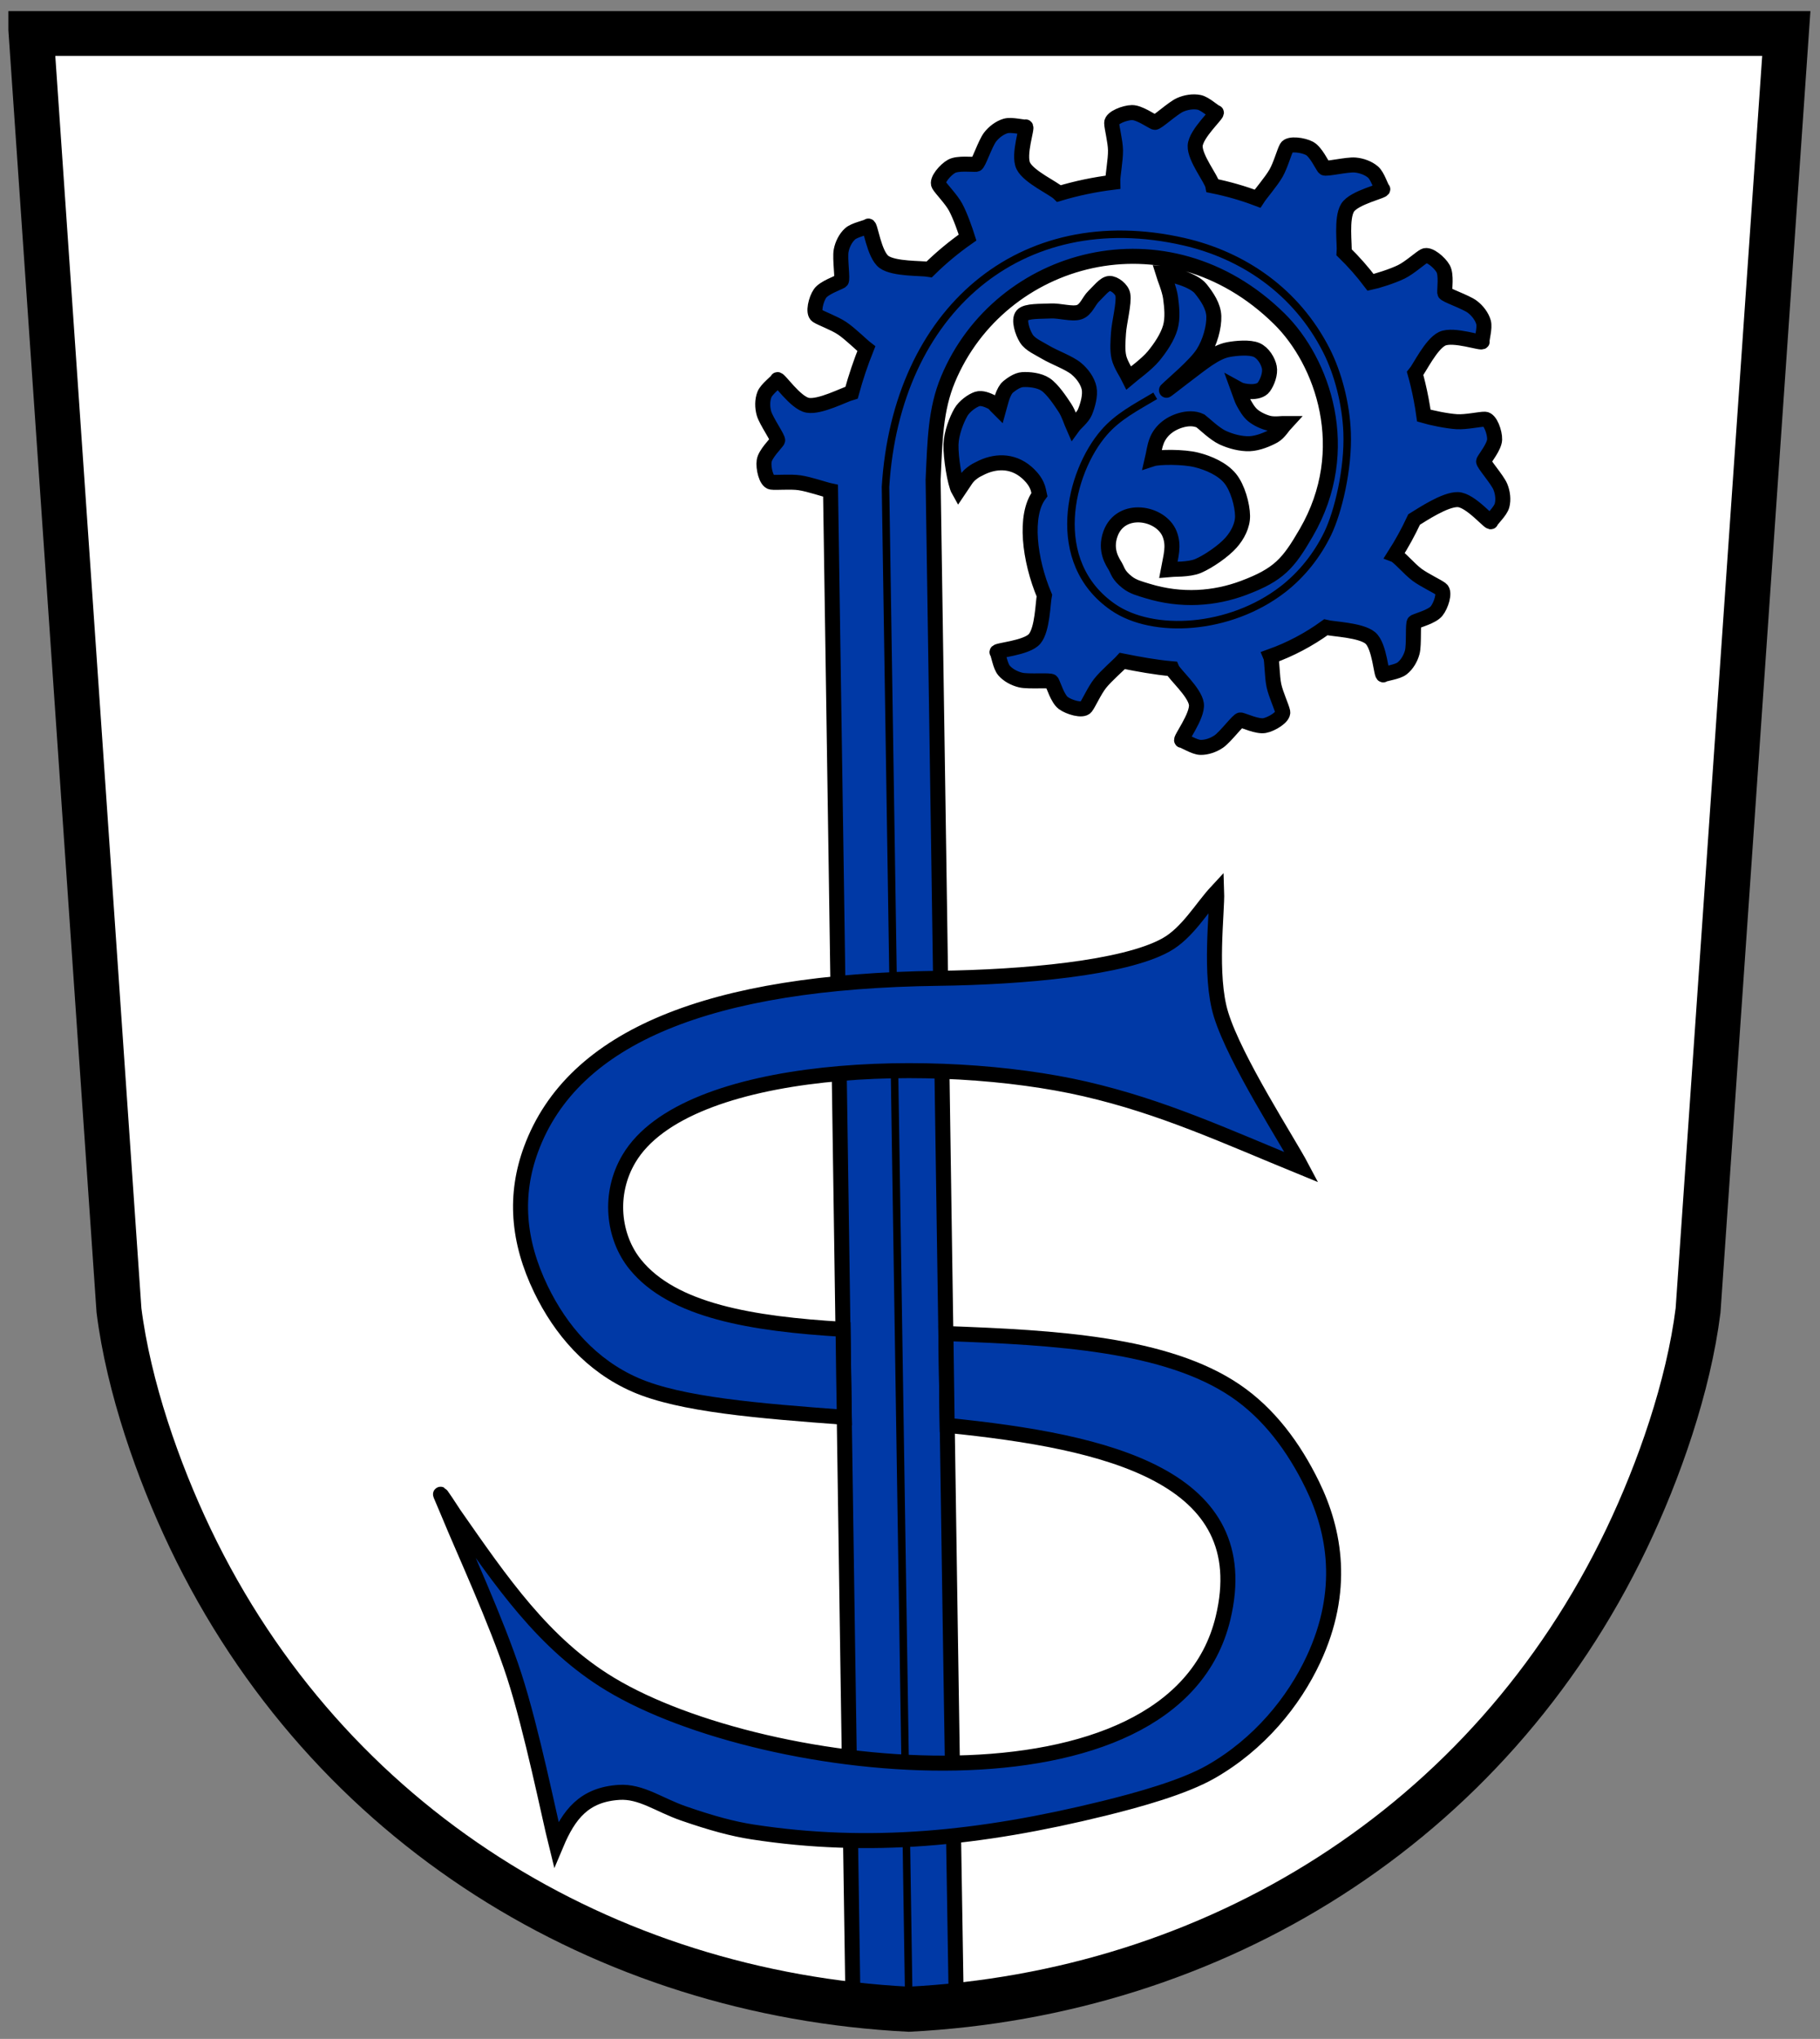 <?xml version="1.0" encoding="UTF-8" standalone="no"?>
<svg version="1.1" xmlns="http://www.w3.org/2000/svg" xmlns:xlink="http://www.w3.org/1999/xlink" xmlns:inkscape="http://www.inkscape.org/namespaces/inkscape" width="808.32" height="905.28">
	<rect width="100%" height="100%" fill="#808080" stroke="none"/>
	<defs>
		<clipPath id="clip_dp_001" clipPathUnits="userSpaceOnUse">
			<path d="M -0.123,0.133 L 807.841,0.133 L 807.841,904.972 L -0.123,904.972 Z "/>
		</clipPath>
	</defs>
	<g id="dp_dp001" transform="matrix(1,0,0,1,3.845,4.807)">
		<path id="dp_path002" fill="white" fill-rule="evenodd" stroke="black" stroke-width="0.133" d="M 49.387,569.161 C 53.649,603.075 66.804,640.548 81.063,670.388 C 142.332,798.616 265.409,872.617 400.191,879.471 C 534.947,872.617 657.811,798.616 719.08,670.388 C 733.339,640.548 746.493,603.075 750.747,569.212 C 763.775,380.236 776.912,191.152 789.943,2.176 C 660.021,2.183 140.351,2.183 10.429,2.176 C 23.461,191.2 36.387,380.117 49.421,569.145"/>
		<path id="dp_path003" fill="#0039a6" fill-rule="evenodd" stroke="black" stroke-width="6.667" d="M 374.996,884.716 C 380.569,889.48 416.863,883.731 420.833,883.192 C 417.132,658.932 414.025,432.175 410.581,208.275 C 411.397,190.704 411.568,177.12 417.22,163.58 C 440.209,108.495 514.304,87.417 564.371,136.773 C 583.481,155.613 597.725,194.784 576.303,231.707 C 568.363,245.392 564.2,250.313 548.509,256.217 C 535.644,261.057 520.856,262.216 505.756,257.571 C 502.383,256.533 499.379,255.804 496.744,253.701 C 492.763,250.521 492.725,248.808 491.451,246.565 C 490.463,244.825 486.629,239.639 489.377,232.135 C 494.015,219.475 511.816,222.623 515.628,232.299 C 517.693,237.539 516.191,242.004 515.067,248.064 C 516.916,247.875 524.204,248.225 528.261,246.488 C 532.899,244.501 539.604,239.856 542.895,236.143 C 545.787,232.88 548.08,228.519 548.013,224.208 C 547.939,219.447 545.872,211.712 542.456,207.576 C 539.039,203.439 533.047,200.767 527.512,199.383 C 521.761,197.947 510.84,198.009 507.949,198.959 C 508.552,196.379 508.856,193.649 509.835,191.052 C 511.384,186.936 515.053,183.372 520.699,181.759 C 523.249,181.031 526.496,180.713 529.332,182.081 C 530.971,183.317 535.541,187.811 539.171,189.499 C 542.8,191.185 547.301,192.336 551.108,192.199 C 554.915,192.063 559.335,190.177 562.003,188.676 C 564.199,187.439 566.267,184.099 567.12,183.184 C 565.892,183.172 562.135,183.695 559.752,183.117 C 557.337,182.532 554.527,181.208 552.636,179.668 C 550.773,178.149 549.487,175.828 548.411,173.877 C 547.388,172.028 546.475,168.775 546.171,167.961 C 548.068,169.017 555.18,170.18 557.445,167.061 C 559.077,164.813 560.439,161.024 559.904,158.276 C 559.369,155.527 557.195,151.851 554.231,150.569 C 551.203,149.26 545.315,149.749 541.735,150.415 C 538.479,151.02 535.496,152.759 532.744,154.561 C 528.163,157.564 513.24,169.445 514.244,168.429 C 516.945,165.697 526.953,157.504 530.455,152.033 C 533.545,147.203 535.419,140.368 535.252,135.603 C 535.097,131.135 532.271,126.965 529.453,123.439 C 526.171,119.331 515.965,116.895 512.753,116.631 C 513.301,118.429 515.553,123.699 516.043,127.419 C 516.567,131.42 517.135,136.396 515.899,140.632 C 514.643,144.94 511.561,149.567 508.495,153.281 C 505.429,156.997 499.045,161.597 497.499,162.916 C 496.767,161.405 493.856,157.116 493.104,153.856 C 492.339,150.545 492.685,146.648 492.912,143.053 C 493.203,138.417 495.521,129.705 494.848,126.037 C 494.387,123.517 491.027,120.936 488.872,121.044 C 486.719,121.152 484.081,124.629 481.928,126.687 C 479.705,128.807 478.576,132.731 475.531,133.772 C 472.32,134.869 466.883,133.04 462.664,133.272 C 458.471,133.501 451.996,133.124 450.215,135.16 C 448.432,137.195 450.247,142.74 451.968,145.483 C 453.687,148.223 457.525,149.784 460.535,151.6 C 464.232,153.832 470.929,156.205 474.151,158.869 C 476.847,161.097 479.223,164.364 479.868,167.577 C 480.512,170.791 479.199,175.325 478.019,178.148 C 476.967,180.665 473.699,183.253 472.791,184.511 C 472.183,183.141 470.795,178.809 469.141,176.301 C 467.093,173.197 463.633,167.969 460.5,165.877 C 457.641,163.968 453.095,163.572 450.341,163.743 C 447.971,163.891 445.457,165.717 443.985,166.897 C 442.771,167.877 442.115,169.409 441.519,170.833 C 440.813,172.519 440.044,175.988 439.748,177.019 C 439.48,176.776 437.971,174.373 436.584,173.695 C 434.989,172.917 432.247,171.661 430.179,172.349 C 427.901,173.105 424.461,175.559 422.917,178.235 C 420.976,181.601 418.669,187.565 418.525,192.54 C 418.359,198.319 420.256,209.965 421.917,212.903 C 422.803,211.585 423.972,209.812 424.62,208.892 C 425.037,208.301 425.733,206.921 427.747,205.353 C 429.441,204.037 430.108,203.837 431.119,203.299 C 437.773,199.755 445.64,199.368 452.043,204.88 C 453.307,205.969 455.347,207.939 456.573,210.557 C 457.464,212.461 457.444,213.552 457.761,214.844 C 450.936,223.932 453.305,243.759 459.989,259.6 C 459.335,262.844 459.181,274.621 455.679,278.824 C 452.173,283.025 438.304,283.881 438.964,284.804 C 439.711,285.847 440.315,290.824 442.067,292.88 C 443.817,294.935 446.688,296.477 449.473,297.133 C 453.001,297.963 462.803,297.047 463.239,297.851 C 464.099,299.431 465.868,305.441 468.393,307.331 C 470.919,309.217 476.943,310.995 478.392,309.18 C 479.704,307.536 482.189,301.857 484.741,298.627 C 487.445,295.205 492.985,290.472 494.615,288.656 C 501.777,290.081 509.267,291.477 516.652,292.123 C 517.651,294.517 526.772,302.465 527.504,307.771 C 528.233,313.076 519.885,323.825 521.031,323.953 C 522.324,324.099 526.548,326.953 529.287,327.032 C 532.024,327.113 535.109,326.033 537.457,324.431 C 540.429,322.399 546.216,314.625 547.123,314.839 C 548.905,315.257 554.692,317.945 557.815,317.347 C 560.937,316.751 566.291,313.52 565.856,311.259 C 565.461,309.212 562.824,303.616 561.955,299.628 C 561.06,295.527 561.152,288.201 560.489,286.651 C 569.176,283.535 577.397,279.205 584.976,273.721 C 588.419,274.565 600.461,274.901 604.725,278.419 C 608.989,281.939 609.599,295.463 610.555,294.833 C 611.635,294.125 616.748,293.625 618.884,291.955 C 621.02,290.28 622.653,287.509 623.373,284.803 C 624.287,281.375 623.525,271.797 624.357,271.384 C 625.991,270.575 632.184,268.957 634.164,266.528 C 636.145,264.099 638.072,258.252 636.239,256.805 C 634.577,255.496 628.875,252.881 625.539,250.42 C 622.099,247.881 617.333,242.229 615.6,241.568 C 618.735,236.664 621.613,231.423 624.213,225.857 C 627.743,223.692 637.933,216.859 643.619,217.016 C 649.305,217.172 657.948,227.857 658.332,226.796 C 658.765,225.596 662.563,222.217 663.255,219.633 C 663.949,217.048 663.565,213.871 662.489,211.283 C 661.124,208 654.656,200.755 655.072,199.94 C 655.888,198.339 659.869,193.436 659.972,190.335 C 660.075,187.231 658.047,181.416 655.692,181.324 C 653.559,181.239 647.375,182.673 643.203,182.429 C 638.675,182.163 631.609,180.633 628.525,179.725 C 627.869,174.964 626.988,170.385 625.987,166.16 C 625.573,164.425 625.133,162.716 624.664,161.032 C 626.621,158.701 631.725,147.964 636.689,145.601 C 641.652,143.239 654.659,147.961 654.444,146.856 C 654.204,145.607 655.751,140.825 655.02,138.251 C 654.289,135.673 652.324,133.116 650.06,131.403 C 647.192,129.229 637.872,126.132 637.815,125.224 C 637.697,123.437 638.617,117.247 637.112,114.515 C 635.605,111.78 630.861,107.744 628.776,108.816 C 626.888,109.788 622.273,114.049 618.54,115.887 C 614.559,117.847 607.589,120.012 604.885,120.575 C 601.269,115.783 597.339,111.347 593.141,107.249 C 593.429,103.796 591.781,92.149 594.635,87.465 C 597.489,82.781 611.059,79.967 610.265,79.149 C 609.371,78.225 608.024,73.389 605.981,71.609 C 603.939,69.827 600.867,68.709 598.013,68.463 C 594.397,68.149 584.841,70.463 584.288,69.731 C 583.2,68.291 580.545,62.599 577.763,61.093 C 574.98,59.588 568.752,58.696 567.592,60.701 C 566.543,62.515 564.937,68.485 562.903,72.049 C 560.743,75.833 555.977,81.299 554.635,83.405 C 548.208,80.964 541.568,79.067 534.793,77.7 C 534.227,74.672 526.719,65.339 526.973,59.908 C 527.227,54.477 537.421,45.448 536.316,45.123 C 535.071,44.753 531.439,41.204 528.761,40.647 C 526.083,40.089 522.848,40.608 520.245,41.775 C 516.949,43.253 509.825,49.885 508.973,49.52 C 507.296,48.795 502.097,45.139 498.916,45.177 C 495.733,45.216 489.873,47.459 489.885,49.76 C 489.896,51.843 491.507,57.805 491.583,61.883 C 491.661,66.279 490.272,73.265 490.368,76.128 C 482.328,77.119 474.343,78.785 466.532,81.116 C 464.18,78.769 453.137,73.811 450.653,68.879 C 448.168,63.948 452.749,51.304 451.62,51.532 C 450.344,51.791 445.417,50.365 442.792,51.124 C 440.167,51.883 437.577,53.848 435.864,56.087 C 433.692,58.925 430.684,68.073 429.755,68.148 C 427.927,68.293 421.569,67.505 418.793,69.025 C 416.019,70.544 411.969,75.244 413.105,77.26 C 414.135,79.085 418.569,83.52 420.535,87.12 C 422.665,91.019 424.959,97.729 425.881,100.657 C 419.86,104.871 414.157,109.591 408.867,114.805 C 405.371,114.208 393.332,114.737 388.816,111.533 C 384.3,108.331 382.677,94.887 381.769,95.581 C 380.745,96.368 375.684,97.231 373.679,99.051 C 371.673,100.872 370.251,103.752 369.737,106.503 C 369.085,109.988 370.565,119.487 369.768,119.956 C 368.199,120.881 362.144,122.937 360.353,125.501 C 358.561,128.067 357.08,134.037 359.016,135.349 C 360.771,136.533 366.719,138.64 370.165,140.951 C 373.816,143.393 378.964,148.529 380.915,150.016 C 378.449,156.195 376.277,162.537 374.372,169.512 C 370.96,170.468 360.372,176.084 354.875,175.132 C 349.377,174.179 341.889,162.784 341.384,163.797 C 340.815,164.94 336.652,167.877 335.665,170.371 C 334.677,172.864 334.693,176.061 335.464,178.755 C 336.44,182.167 342.031,190.075 341.524,190.84 C 340.525,192.34 336.005,196.773 335.545,199.844 C 335.083,202.916 336.427,208.917 338.757,209.269 C 340.868,209.588 347.161,208.941 351.295,209.544 C 355.673,210.184 362.607,212.603 365.027,213.107 C 368.465,436.612 371.557,661.216 374.996,884.716 Z "/>
		<path id="dp_path004" fill="none" stroke="black" stroke-width="3.333" d="M 509.232,170.943 C 500.428,176.168 492.713,180.101 486.537,187.199 C 471.181,204.841 461.407,244.781 490.596,264.845 C 508.271,276.995 542.28,275.085 565.86,256.897 C 574.408,250.303 581.247,241.545 585.819,232.116 C 590.451,222.567 595.055,203.405 594.453,187.284 C 593.977,174.524 590.403,160.943 585.315,150.903 C 571.895,124.42 548.104,108.467 521.864,102.488 C 449.377,85.972 394.269,133.199 389.436,211.371 C 392.885,435.331 396.332,659.289 399.78,883.253"/>
		<path id="dp_path005" fill="#0039a6" fill-rule="evenodd" stroke="black" stroke-width="6.667" d="M 536.52,391.049 C 536.841,400.144 533.073,428.189 538.447,445.616 C 544.735,466.021 568.285,502.161 574.255,513.471 C 539.871,499.403 512.556,486.653 478.125,478.701 C 413.116,463.689 300.813,466.96 275.488,509.656 C 266.157,525.388 268.512,544.496 278.256,556.555 C 294.965,577.231 330.083,583.005 370.595,585.425 C 370.705,598.467 370.956,611.471 371.156,624.472 C 333.183,621.644 298.46,618.857 278.367,610.092 C 258.668,601.497 245.125,585.612 236.449,567.717 C 225.988,546.137 224.58,525.584 232.027,505.435 C 250.579,455.224 311.58,430.881 412.889,429.567 C 450.688,429.076 495.353,425.091 513.98,414.753 C 523.528,409.455 529.8,398.292 536.52,391.049 Z "/>
		<path id="dp_path006" fill="#0039a6" fill-rule="evenodd" stroke="black" stroke-width="6.667" d="M 243.179,814.096 C 248.809,800.708 255.652,791.996 271.101,791.016 C 280.917,790.396 288.808,796.585 299.764,800.377 C 312.165,804.669 321.595,807.219 330.256,808.559 C 382.095,816.573 431.437,811.652 486.395,798.128 C 501.815,794.333 521.851,788.761 533.915,781.879 C 555.433,769.604 570.768,750.708 579.513,731.943 C 593.731,701.439 589.037,675.081 579.025,654.549 C 570.759,637.596 559.707,622.779 544.931,612.733 C 514.215,591.847 464.768,589.025 416.268,587.305 C 416.416,600.885 416.671,614.464 416.819,628.044 C 488.271,635.228 554.505,650.673 539.325,713.707 C 517.472,804.441 336.204,784.581 267.203,742.98 C 237.597,725.129 218.853,697.559 197.899,667.548 C 196.903,666.143 190.944,656.647 191.904,659.009 C 192.864,661.369 194.608,665.277 195.895,668.437 C 201.331,681.792 216.679,714.98 224.52,739.137 C 232.403,763.412 240.069,801.603 243.179,814.096 Z "/>
		<path id="dp_path007" clip-path="url(#clip_dp_001)" fill="none" stroke="black" stroke-width="20" d="M 48.992,576.969 C 53.255,610.883 66.376,648.372 80.633,678.212 C 141.903,806.44 264.981,880.441 399.761,887.295 C 534.519,880.441 657.381,806.44 718.652,678.212 C 732.909,648.372 746.065,610.899 750.317,577.036 C 763.345,388.06 776.484,198.976 789.513,10 C 659.592,10.008 139.921,10.008 10,10 C 23.033,199.024 35.959,387.941 48.992,576.969 Z "/>
	</g>
</svg>